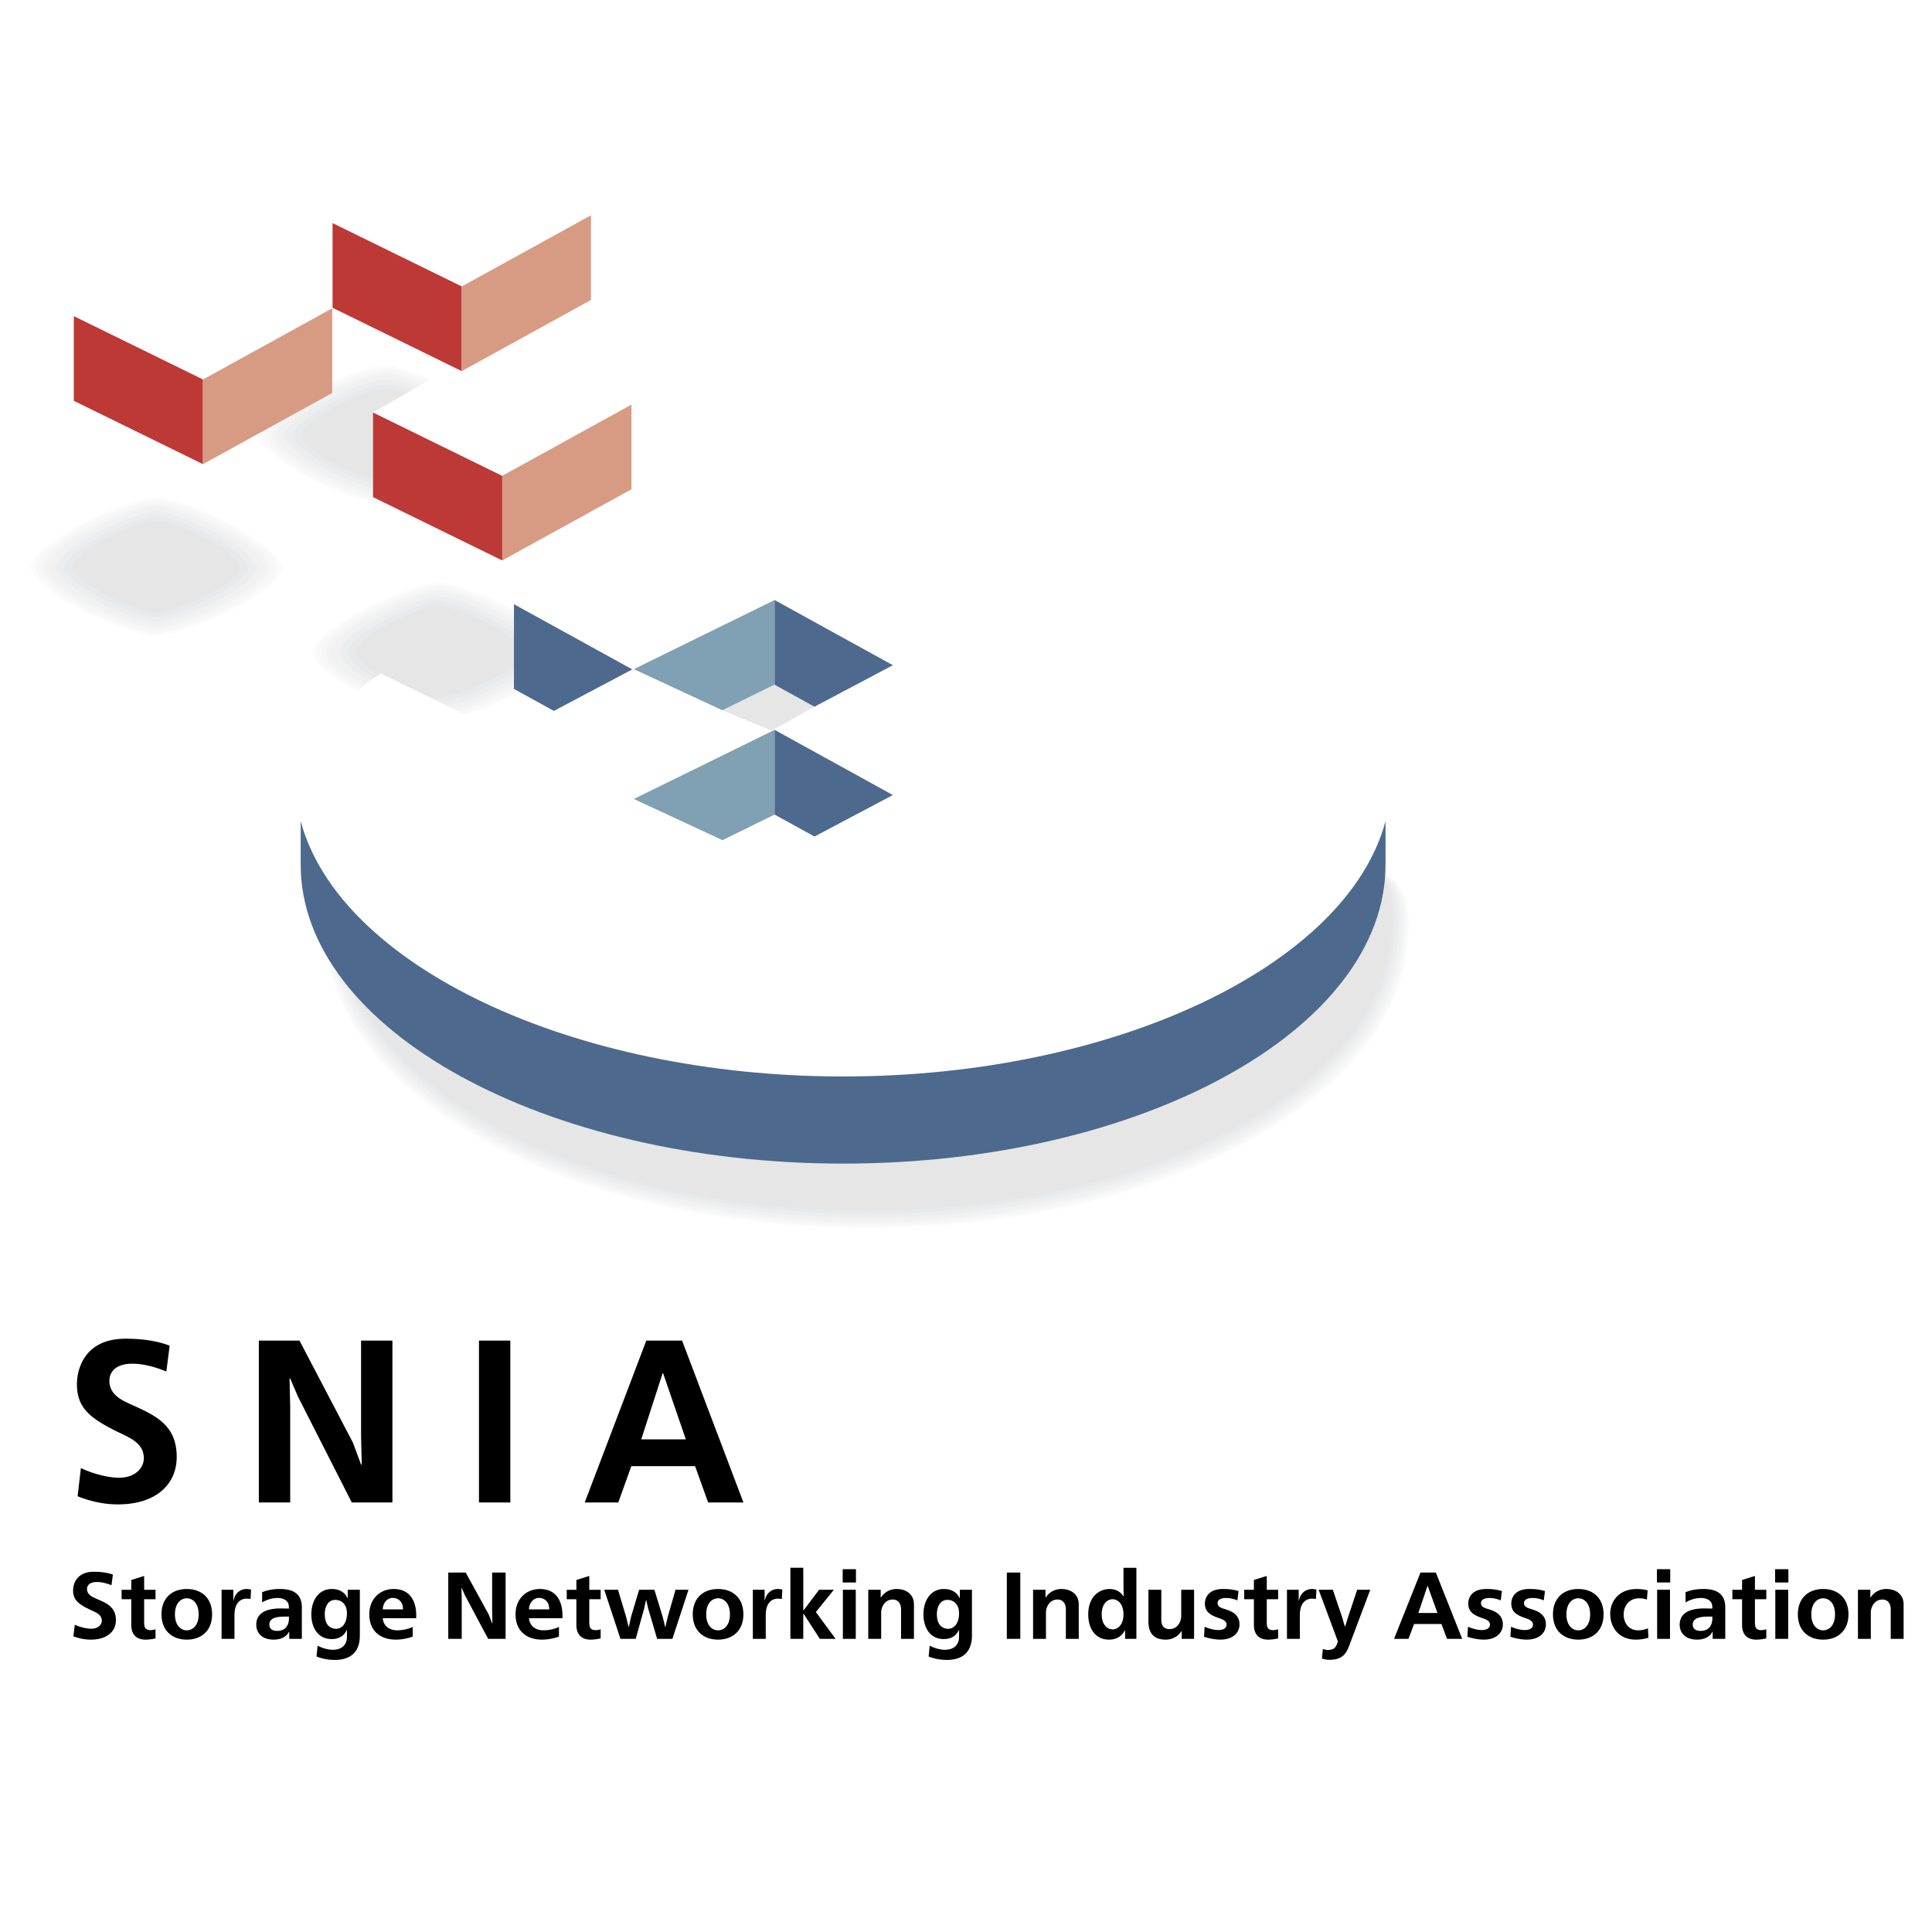 <svg xmlns="http://www.w3.org/2000/svg" width="2500" height="2500" viewBox="0 0 192.756 192.756"><g fill-rule="evenodd" clip-rule="evenodd"><path fill="#fff" d="M0 0h192.756v192.756H0V0z"/><path d="M137.592 87.314c1.658-.216 3.266 1.927 3.018 5.477 0 16.426-24.311 29.824-54.119 29.824-29.807 0-54.118-13.398-54.118-29.824 9.473 10.486 26.565 21.133 54.118 21.133 27.13 0 47.263-12.231 51.101-26.61z" fill="#fff"/><path d="M137.529 87.299c1.658-.215 3.242 1.917 2.994 5.46 0 16.393-24.273 29.764-54.036 29.764-29.761 0-54.034-13.371-54.034-29.764 9.458 10.465 26.524 21.092 54.034 21.092 27.089.001 47.212-12.201 51.042-26.552z" fill="#fbfbfb"/><path d="M137.469 87.286c1.654-.215 3.217 1.905 2.969 5.441 0 16.361-24.236 29.705-53.952 29.705-29.715 0-53.952-13.344-53.952-29.705 9.444 10.445 26.483 21.05 53.952 21.05 27.045 0 47.157-12.17 50.983-26.491z" fill="#fbfbfb"/><path d="M137.408 87.271c1.652-.214 3.189 1.896 2.943 5.424 0 16.328-24.199 29.646-53.87 29.646-29.669 0-53.868-13.318-53.868-29.646 9.429 10.424 26.443 21.008 53.868 21.008 27.005 0 47.107-12.139 50.927-26.432z" fill="#f8f8f8"/><path d="M137.346 87.257c1.65-.214 3.166 1.884 2.92 5.406 0 16.295-24.162 29.586-53.786 29.586s-53.786-13.291-53.786-29.586c9.415 10.403 26.402 20.965 53.786 20.965 26.963.001 47.053-12.107 50.866-26.371z" fill="#f8f8f8"/><path d="M137.285 87.243c1.648-.213 3.141 1.874 2.895 5.389 0 16.263-24.125 29.528-53.703 29.528-29.579 0-53.703-13.266-53.703-29.528 9.4 10.382 26.361 20.923 53.703 20.923 26.921 0 47.002-12.076 50.808-26.312z" fill="#f5f6f6"/><path d="M137.225 87.229c1.645-.213 3.115 1.863 2.869 5.371 0 16.23-24.088 29.468-53.62 29.468-29.533 0-53.62-13.238-53.62-29.468 9.386 10.361 26.321 20.88 53.62 20.88 26.88 0 46.948-12.042 50.751-26.251z" fill="#f5f6f6"/><path d="M137.164 87.214c1.641-.213 3.09 1.853 2.844 5.354 0 16.198-24.049 29.409-53.537 29.409-29.487 0-53.537-13.211-53.537-29.409 9.371 10.34 26.28 20.84 53.537 20.84 26.838 0 46.896-12.013 50.693-26.194z" fill="#f3f3f4"/><path d="M137.102 87.2c1.641-.212 3.066 1.842 2.82 5.336 0 16.165-24.012 29.351-53.454 29.351-29.441 0-53.454-13.186-53.454-29.351 9.357 10.319 26.239 20.798 53.454 20.798 26.798 0 46.844-11.982 50.634-26.134z" fill="#f3f3f4"/><path d="M137.041 87.186c1.637-.212 3.041 1.832 2.795 5.318 0 16.132-23.975 29.291-53.371 29.291s-53.371-13.158-53.371-29.291c9.342 10.298 26.199 20.755 53.371 20.755 26.756.001 46.793-11.95 50.576-26.073z" fill="#f1f1f2"/><path d="M136.98 87.172c1.635-.211 3.014 1.821 2.77 5.301 0 16.1-23.938 29.23-53.288 29.23-29.35 0-53.288-13.131-53.288-29.23 9.328 10.277 26.158 20.713 53.288 20.713 26.714 0 46.739-11.92 50.518-26.014z" fill="#f1f1f2"/><path d="M136.918 87.158c1.633-.211 2.99 1.811 2.746 5.283 0 16.067-23.9 29.172-53.205 29.172s-53.205-13.105-53.205-29.172c9.313 10.256 26.117 20.67 53.205 20.67 26.672 0 46.687-11.888 50.459-25.953z" fill="#f1f1f2"/><path d="M136.857 87.143c1.629-.21 2.965 1.801 2.721 5.266 0 16.034-23.863 29.112-53.122 29.112s-53.122-13.078-53.122-29.112c9.299 10.235 26.077 20.63 53.122 20.63 26.632 0 46.636-11.859 50.401-25.896z" fill="#efeff0"/><path d="M136.797 87.129c1.627-.21 2.939 1.79 2.695 5.248 0 16.001-23.826 29.052-53.038 29.052-29.213 0-53.039-13.051-53.039-29.052 9.284 10.214 26.036 20.587 53.039 20.587 26.589.001 46.581-11.827 50.343-25.835z" fill="#ecedee"/><path d="M136.736 87.115c1.623-.209 2.914 1.78 2.67 5.231 0 15.969-23.787 28.994-52.955 28.994-29.167 0-52.957-13.025-52.957-28.994 9.27 10.193 25.995 20.545 52.957 20.545 26.547 0 46.529-11.797 50.285-25.776z" fill="#ecedee"/><path d="M136.674 87.101c1.623-.209 2.891 1.769 2.648 5.213 0 15.936-23.752 28.934-52.874 28.934-29.122 0-52.874-12.998-52.874-28.934 9.255 10.174 25.955 20.502 52.874 20.502 26.505 0 46.478-11.765 50.226-25.715z" fill="#ecedee"/><path d="M136.613 87.086c1.619-.208 2.865 1.758 2.623 5.195 0 15.904-23.715 28.875-52.791 28.875-29.076 0-52.79-12.971-52.79-28.875 9.24 10.154 25.914 20.46 52.79 20.46 26.465.001 46.426-11.733 50.168-25.655z" fill="#eaebec"/><path d="M136.553 87.073c1.615-.208 2.838 1.747 2.598 5.178 0 15.871-23.678 28.816-52.708 28.816-29.03 0-52.708-12.945-52.708-28.816 9.226 10.132 25.873 20.419 52.708 20.419 26.422 0 46.371-11.705 50.11-25.597z" fill="#e8e9ea"/><path d="M136.49 87.058c1.615-.208 2.814 1.737 2.574 5.16 0 15.838-23.641 28.756-52.625 28.756s-52.624-12.918-52.624-28.756c9.211 10.112 25.832 20.377 52.624 20.377 26.381.001 46.321-11.671 50.051-25.537z" fill="#e8e9ea"/><path d="M136.43 87.044c1.611-.208 2.789 1.727 2.549 5.143 0 15.805-23.604 28.696-52.542 28.696s-52.541-12.891-52.541-28.696c9.197 10.09 25.792 20.334 52.541 20.334 26.338 0 46.268-11.64 49.993-25.477z" fill="#e8e9ea"/><path d="M136.369 87.03c1.609-.207 2.764 1.716 2.523 5.125 0 15.773-23.566 28.638-52.458 28.638-28.894 0-52.458-12.865-52.458-28.638 9.183 10.07 25.75 20.292 52.458 20.292 26.298 0 46.214-11.609 49.935-25.417z" fill="#e6e6e7"/><path d="M136.309 87.016c1.605-.207 2.738 1.705 2.498 5.107 0 15.74-23.527 28.578-52.375 28.578s-52.375-12.838-52.375-28.578c9.168 10.048 25.709 20.25 52.375 20.25 26.256 0 46.162-11.578 49.877-25.357z" fill="#e6e6e7"/><path d="M43.471 72.042c-3.013-.146-12.835-4.737-12.45-7.103s9.867-6.955 12.808-6.922c2.941.034 12.628 4.702 12.704 7.119.075 2.419-10.049 7.053-13.062 6.906z" fill="#fff"/><path d="M43.477 71.921c-2.96-.144-12.613-4.656-12.235-6.98.378-2.324 9.696-6.834 12.586-6.802 2.89.033 12.41 4.62 12.484 6.996.073 2.377-9.875 6.93-12.835 6.786z" fill="#fbfbfb"/><path d="M43.482 71.8c-2.908-.142-12.391-4.574-12.02-6.857.372-2.283 9.526-6.714 12.365-6.682 2.839.032 12.191 4.539 12.263 6.873.074 2.334-9.7 6.807-12.608 6.666z" fill="#fbfbfb"/><path d="M43.487 71.678c-2.856-.138-12.168-4.491-11.804-6.734.365-2.242 9.355-6.594 12.143-6.562 2.788.032 11.972 4.458 12.043 6.75.072 2.292-9.526 6.685-12.382 6.546z" fill="#f8f8f8"/><path d="M43.492 71.557c-2.804-.136-11.947-4.41-11.588-6.611.358-2.201 9.184-6.474 11.921-6.442 2.737.031 11.754 4.375 11.824 6.626.07 2.251-9.353 6.563-12.157 6.427z" fill="#f8f8f8"/><path d="M43.498 71.436c-2.752-.134-11.725-4.328-11.373-6.488s9.014-6.354 11.7-6.323 11.535 4.294 11.604 6.503-9.179 6.441-11.931 6.308z" fill="#f5f6f6"/><path d="M43.502 71.314c-2.7-.131-11.502-4.246-11.157-6.365.345-2.12 8.843-6.233 11.478-6.203s11.317 4.213 11.384 6.38-9.004 6.319-11.705 6.188z" fill="#f5f6f6"/><path d="M43.508 71.193c-2.647-.128-11.28-4.164-10.942-6.242.338-2.078 8.672-6.112 11.256-6.083 2.584.03 11.098 4.132 11.165 6.257.066 2.125-8.831 6.197-11.479 6.068z" fill="#f3f3f4"/><path d="M43.513 71.072c-2.596-.126-11.058-4.082-10.727-6.119.332-2.038 8.501-5.992 11.035-5.963 2.534.028 10.879 4.05 10.944 6.133.066 2.083-8.656 6.075-11.252 5.949z" fill="#f3f3f4"/><path d="M43.519 70.95c-2.543-.124-10.836-4-10.511-5.996.325-1.997 8.33-5.872 10.813-5.843 2.482.028 10.661 3.969 10.725 6.01.062 2.041-8.484 5.953-11.027 5.829z" fill="#f1f1f2"/><path d="M43.523 70.829c-2.491-.121-10.613-3.917-10.295-5.873.318-1.956 8.16-5.751 10.591-5.724 2.432.028 10.442 3.888 10.505 5.887.062 2-8.309 5.831-10.801 5.71z" fill="#f1f1f2"/><path d="M43.529 70.708c-2.439-.118-10.392-3.835-10.08-5.75.312-1.915 7.989-5.631 10.37-5.604 2.381.027 10.224 3.806 10.285 5.764s-8.136 5.708-10.575 5.59z" fill="#f1f1f2"/><path d="M43.534 70.586c-2.387-.116-10.169-3.754-9.864-5.628.305-1.874 7.818-5.511 10.148-5.484 2.33.027 10.005 3.725 10.065 5.641s-7.962 5.587-10.349 5.471z" fill="#efeff0"/><path d="M43.54 70.465c-2.335-.113-9.947-3.671-9.649-5.504.299-1.833 7.647-5.391 9.927-5.364 2.278.026 9.786 3.644 9.845 5.517.057 1.873-7.789 5.464-10.123 5.351z" fill="#ecedee"/><path d="M43.544 70.343c-2.282-.11-9.725-3.589-9.434-5.382.292-1.792 7.477-5.27 9.705-5.244 2.228.025 9.568 3.562 9.625 5.394.058 1.833-7.613 5.343-9.896 5.232z" fill="#ecedee"/><path d="M43.55 70.222c-2.23-.108-9.503-3.508-9.218-5.259.285-1.751 7.305-5.149 9.482-5.125s9.349 3.481 9.406 5.271c.055 1.791-7.44 5.222-9.67 5.113z" fill="#ecedee"/><path d="M43.555 70.101c-2.179-.105-9.281-3.425-9.003-5.136.278-1.71 7.135-5.029 9.262-5.004 2.126.024 9.13 3.399 9.185 5.147.055 1.748-7.266 5.099-9.444 4.993z" fill="#eaebec"/><path d="M43.56 69.979c-2.126-.103-9.059-3.344-8.787-5.013.272-1.669 6.964-4.909 9.04-4.885s8.913 3.318 8.966 5.024c.053 1.708-7.093 4.978-9.219 4.874z" fill="#e8e9ea"/><path d="M43.565 69.858c-2.074-.101-8.836-3.262-8.572-4.89.266-1.628 6.793-4.789 8.818-4.766 2.024.023 8.693 3.237 8.746 4.901.052 1.666-6.917 4.855-8.992 4.755z" fill="#e8e9ea"/><path d="M43.571 69.737c-2.022-.098-8.614-3.18-8.356-4.767.259-1.587 6.623-4.668 8.596-4.646s8.476 3.156 8.526 4.778c.05 1.623-6.745 4.732-8.766 4.635z" fill="#e8e9ea"/><path d="M43.576 69.615c-1.97-.095-8.392-3.098-8.14-4.644.251-1.546 6.452-4.548 8.375-4.525 1.922.022 8.256 3.074 8.306 4.655.048 1.581-6.572 4.61-8.541 4.514z" fill="#e6e6e7"/><path d="M43.581 69.494c-1.917-.093-8.17-3.016-7.925-4.521.245-1.505 6.281-4.427 8.153-4.406 1.872.021 8.038 2.993 8.086 4.532.048 1.539-6.396 4.488-8.314 4.395z" fill="#e6e6e7"/><path d="M38.095 50.386c-3.013-.146-12.835-4.738-12.45-7.103.385-2.365 9.867-6.956 12.808-6.922 2.941.034 12.628 4.701 12.703 7.119.075 2.419-10.048 7.052-13.061 6.906z" fill="#fff"/><path d="M38.101 50.265c-2.961-.144-12.613-4.656-12.235-6.98s9.696-6.834 12.586-6.802c2.89.033 12.41 4.62 12.483 6.997.074 2.375-9.874 6.929-12.834 6.785z" fill="#fbfbfb"/><path d="M38.106 50.143c-2.909-.141-12.391-4.573-12.02-6.856.371-2.283 9.525-6.714 12.364-6.682 2.839.033 12.191 4.539 12.264 6.873.074 2.334-9.7 6.807-12.608 6.665z" fill="#fbfbfb"/><path d="M38.111 50.022c-2.856-.138-12.169-4.491-11.804-6.734.365-2.242 9.354-6.594 12.143-6.562 2.788.032 11.972 4.457 12.043 6.75s-9.526 6.685-12.382 6.546z" fill="#f8f8f8"/><path d="M38.116 49.901c-2.804-.136-11.947-4.41-11.588-6.611.358-2.201 9.184-6.474 11.921-6.442 2.737.031 11.754 4.376 11.824 6.626s-9.353 6.563-12.157 6.427z" fill="#f8f8f8"/><path d="M38.121 49.779c-2.751-.133-11.724-4.328-11.373-6.488.352-2.16 9.013-6.353 11.699-6.322 2.687.031 11.535 4.294 11.604 6.503.07 2.208-9.177 6.441-11.93 6.307z" fill="#f5f6f6"/><path d="M38.126 49.658c-2.7-.131-11.502-4.245-11.157-6.365s8.842-6.233 11.478-6.203c2.635.03 11.316 4.213 11.384 6.38.068 2.167-9.005 6.319-11.705 6.188z" fill="#f5f6f6"/><path d="M38.132 49.537c-2.648-.128-11.28-4.164-10.942-6.242s8.671-6.112 11.256-6.083c2.584.03 11.098 4.132 11.165 6.257s-8.831 6.196-11.479 6.068z" fill="#f3f3f4"/><path d="M38.137 49.415c-2.596-.125-11.058-4.082-10.727-6.119s8.501-5.992 11.035-5.963c2.533.029 10.879 4.051 10.944 6.134s-8.657 6.075-11.252 5.948z" fill="#f3f3f4"/><path d="M38.142 49.294c-2.543-.124-10.835-4-10.511-5.997.325-1.997 8.33-5.872 10.812-5.843 2.483.028 10.661 3.969 10.725 6.01.064 2.042-8.482 5.953-11.026 5.83z" fill="#f1f1f2"/><path d="M38.147 49.172c-2.491-.121-10.614-3.918-10.295-5.873.318-1.956 8.159-5.752 10.591-5.724 2.432.028 10.442 3.887 10.504 5.887.063 2-8.308 5.831-10.8 5.71z" fill="#f1f1f2"/><path d="M38.153 49.051c-2.439-.118-10.392-3.836-10.08-5.75.312-1.915 7.988-5.631 10.369-5.604s10.224 3.807 10.285 5.764c.061 1.957-8.135 5.708-10.574 5.59z" fill="#f1f1f2"/><path d="M38.158 48.93c-2.387-.116-10.169-3.754-9.864-5.627.305-1.874 7.818-5.511 10.148-5.484 2.33.027 10.005 3.725 10.065 5.641.059 1.915-7.962 5.585-10.349 5.47z" fill="#efeff0"/><path d="M38.163 48.809c-2.335-.114-9.947-3.672-9.649-5.505s7.647-5.39 9.926-5.364c2.279.026 9.787 3.644 9.845 5.517.059 1.874-7.787 5.464-10.122 5.352z" fill="#ecedee"/><path d="M38.168 48.687c-2.283-.111-9.726-3.59-9.434-5.382s7.477-5.27 9.705-5.244 9.568 3.562 9.625 5.395-7.613 5.342-9.896 5.231z" fill="#ecedee"/><path d="M38.174 48.565c-2.231-.108-9.503-3.507-9.218-5.258.285-1.751 7.306-5.15 9.483-5.125 2.177.025 9.35 3.481 9.405 5.271.055 1.791-7.44 5.221-9.67 5.112z" fill="#ecedee"/><path d="M38.179 48.444c-2.178-.106-9.281-3.426-9.002-5.136.278-1.71 7.135-5.029 9.261-5.005 2.126.024 9.131 3.399 9.186 5.148.053 1.749-7.267 5.099-9.445 4.993z" fill="#eaebec"/><path d="M38.184 48.323c-2.126-.103-9.059-3.344-8.787-5.013.272-1.669 6.964-4.909 9.04-4.885 2.075.023 8.913 3.318 8.965 5.024.053 1.707-7.092 4.977-9.218 4.874z" fill="#e8e9ea"/><path d="M38.189 48.202c-2.074-.101-8.836-3.262-8.571-4.89.265-1.628 6.793-4.789 8.818-4.765 2.024.023 8.694 3.237 8.746 4.901s-6.919 4.854-8.993 4.754z" fill="#e8e9ea"/><path d="M38.194 48.081c-2.021-.099-8.614-3.18-8.356-4.768.259-1.587 6.622-4.668 8.596-4.645 1.974.022 8.475 3.155 8.526 4.778.051 1.623-6.744 4.732-8.766 4.635z" fill="#e8e9ea"/><path d="M38.2 47.959c-1.97-.096-8.392-3.098-8.141-4.644.252-1.547 6.452-4.548 8.375-4.526s8.256 3.074 8.306 4.655c.049 1.581-6.571 4.61-8.54 4.515z" fill="#e6e6e7"/><path d="M38.205 47.837c-1.917-.093-8.17-3.016-7.925-4.521s6.281-4.427 8.153-4.406 8.038 2.993 8.086 4.531c.047 1.54-6.396 4.49-8.314 4.396z" fill="#e6e6e7"/><path d="M138.236 81.921v4.346c0 16.426-24.311 29.825-54.118 29.825S30 102.694 30 86.267v-4.346c3.838 14.38 26.989 25.479 54.119 25.479 27.129 0 50.281-11.099 54.117-25.479z" fill="#4d698d"/><path fill="#bd3936" d="M20.253 37.86l-12.89-6.32v8.45l12.89 6.32v-8.45zM50.11 47.467l-12.891-6.32v8.451l12.891 6.319v-8.45z"/><path fill="#fff" d="M50.11 47.467l-12.891-6.32 12.643-7.256 12.89 6.319-12.642 7.257z"/><path fill="#80a0b3" d="M77.281 68.315l-5.201 2.554-8.842-4.109 14.043-6.895v8.45z"/><path fill="#e6e6e7" d="M77.281 68.315l-5.201 2.554 4.909 2.025 4.3-2.405-4.008-2.174z"/><path fill="#80a0b3" d="M77.281 81.269l-5.201 2.554-8.842-4.109 14.043-6.896v8.451z"/><path fill="#bd3936" d="M46.07 28.578l-12.89-6.32v8.45l12.89 6.321v-8.451z"/><path fill="#d79b84" d="M20.253 37.86l12.891-7.102v8.45L20.253 46.31v-8.45zM50.11 47.467l12.891-7.101v8.45L50.11 55.917v-8.45z"/><path fill="#4d698d" d="M77.281 68.315l3.98 2.193 7.823-4.14-11.803-6.503v8.45zM77.281 81.269l3.98 2.192 7.823-4.14-11.803-6.503v8.451zM51.279 68.733l3.982 2.194 7.823-4.141-11.805-6.503v8.45z"/><path fill="#d79b84" d="M46.07 28.578l12.891-7.101v8.45L46.07 37.029v-8.451z"/><path d="M15.292 63.54c-3.013-.146-12.835-4.737-12.45-7.103s9.867-6.955 12.808-6.922c2.941.034 12.628 4.702 12.704 7.12.074 2.418-10.05 7.052-13.062 6.905z" fill="#fff"/><path d="M15.297 63.419c-2.96-.144-12.613-4.656-12.234-6.98.378-2.324 9.696-6.835 12.586-6.802s12.41 4.62 12.483 6.996c.074 2.376-9.874 6.929-12.835 6.786z" fill="#fbfbfb"/><path d="M15.302 63.297c-2.909-.141-12.391-4.573-12.02-6.857.372-2.283 9.525-6.714 12.365-6.682 2.839.033 12.191 4.539 12.264 6.873s-9.701 6.808-12.609 6.666z" fill="#fbfbfb"/><path d="M15.307 63.176c-2.856-.138-12.168-4.492-11.804-6.734.365-2.242 9.355-6.594 12.143-6.562 2.788.032 11.972 4.458 12.044 6.75.072 2.292-9.526 6.685-12.383 6.546z" fill="#f8f8f8"/><path d="M15.312 63.055c-2.804-.136-11.946-4.41-11.588-6.611.358-2.202 9.185-6.474 11.921-6.442 2.737.031 11.753 4.376 11.824 6.626.071 2.25-9.352 6.563-12.157 6.427z" fill="#f8f8f8"/><path d="M15.318 62.933c-2.752-.133-11.725-4.328-11.373-6.488.352-2.161 9.014-6.353 11.7-6.323 2.686.031 11.535 4.294 11.604 6.503.068 2.209-9.179 6.442-11.931 6.308z" fill="#f5f6f6"/><path d="M15.323 62.812c-2.699-.131-11.502-4.246-11.157-6.365.344-2.12 8.842-6.233 11.478-6.203 2.635.031 11.316 4.213 11.384 6.38.067 2.167-9.005 6.319-11.705 6.188z" fill="#f5f6f6"/><path d="M15.329 62.691c-2.648-.129-11.28-4.164-10.942-6.242.339-2.079 8.672-6.113 11.257-6.083 2.584.03 11.098 4.132 11.164 6.257.065 2.124-8.832 6.196-11.479 6.068z" fill="#f3f3f4"/><path d="M15.333 62.569c-2.595-.126-11.058-4.082-10.727-6.12.332-2.037 8.501-5.992 11.035-5.963 2.534.029 10.879 4.051 10.945 6.133.065 2.085-8.657 6.076-11.253 5.95z" fill="#f3f3f4"/><path d="M15.338 62.448c-2.543-.123-10.835-4-10.51-5.996.325-1.997 8.33-5.872 10.813-5.844 2.482.028 10.661 3.969 10.724 6.011.064 2.041-8.483 5.952-11.027 5.829z" fill="#f1f1f2"/><path d="M15.344 62.327c-2.491-.121-10.614-3.918-10.296-5.874.318-1.955 8.16-5.751 10.591-5.723 2.432.028 10.443 3.888 10.505 5.887s-8.309 5.83-10.8 5.71z" fill="#f1f1f2"/><path d="M15.349 62.205c-2.439-.118-10.391-3.835-10.08-5.75s7.989-5.631 10.369-5.604c2.381.027 10.224 3.806 10.285 5.764.061 1.957-8.134 5.709-10.574 5.59z" fill="#f1f1f2"/><path d="M15.354 62.083c-2.387-.115-10.169-3.753-9.865-5.627.305-1.874 7.818-5.51 10.148-5.484 2.33.027 10.005 3.725 10.064 5.641.061 1.916-7.96 5.587-10.347 5.47z" fill="#efeff0"/><path d="M15.36 61.962c-2.335-.113-9.947-3.672-9.649-5.505.299-1.833 7.647-5.39 9.926-5.364 2.279.026 9.787 3.644 9.845 5.518.059 1.874-7.788 5.465-10.122 5.351z" fill="#ecedee"/><path d="M15.365 61.841c-2.282-.111-9.725-3.59-9.433-5.382.292-1.792 7.476-5.27 9.705-5.244 2.228.025 9.568 3.562 9.625 5.394.056 1.832-7.615 5.343-9.897 5.232z" fill="#ecedee"/><path d="M15.37 61.72c-2.23-.108-9.503-3.508-9.218-5.259.285-1.751 7.306-5.149 9.483-5.125s9.35 3.48 9.406 5.271c.055 1.79-7.44 5.221-9.671 5.113z" fill="#ecedee"/><path d="M15.375 61.598c-2.179-.105-9.281-3.426-9.002-5.136.278-1.71 7.135-5.029 9.261-5.005 2.126.024 9.131 3.399 9.186 5.148.054 1.749-7.266 5.099-9.445 4.993z" fill="#eaebec"/><path d="M15.38 61.477c-2.126-.103-9.059-3.344-8.787-5.013.272-1.67 6.964-4.909 9.04-4.885 2.075.024 8.912 3.318 8.965 5.025.054 1.706-7.091 4.976-9.218 4.873z" fill="#e8e9ea"/><path d="M15.386 61.355c-2.074-.101-8.836-3.261-8.572-4.89.266-1.628 6.793-4.788 8.818-4.765 2.024.023 8.693 3.236 8.746 4.901.052 1.666-6.919 4.855-8.992 4.754z" fill="#e8e9ea"/><path d="M15.391 61.234c-2.022-.098-8.614-3.179-8.356-4.767s6.623-4.668 8.596-4.646c1.973.022 8.475 3.155 8.525 4.778.052 1.624-6.743 4.734-8.765 4.635z" fill="#e8e9ea"/><path d="M15.396 61.113c-1.969-.096-8.392-3.098-8.141-4.644.252-1.546 6.452-4.547 8.375-4.526 1.922.022 8.256 3.074 8.306 4.655.049 1.581-6.57 4.61-8.54 4.515z" fill="#e6e6e7"/><path d="M15.401 60.992c-1.917-.093-8.17-3.016-7.925-4.521.245-1.505 6.281-4.427 8.153-4.405 1.872.021 8.038 2.992 8.086 4.531.048 1.538-6.396 4.487-8.314 4.395z" fill="#e6e6e7"/><path d="M7.742 149.281c1.167.463 2.511.812 4.009.812 3.986 0 5.88-2.15 5.88-4.713 0-3.23-2.092-4.154-4.669-5.307-.969-.439-2.048-1.016-2.048-2.309 0-.67.396-1.707 2.312-1.707 1.145 0 2.467.393 3.37.783l.331-2.584c-1.41-.531-2.952-.693-4.405-.693-4.009 0-4.846 2.932-4.846 4.547 0 2.285 1.255 3.301 3.568 4.5 1.41.74 3.106 1.201 3.106 2.885 0 .9-.793 1.939-2.467 1.939-1.035 0-2.577-.369-3.811-.969l-.33 2.816zM25.826 133.75v16.154h3.128v-9.508l-.066-2.861h.066l.771 1.801 5.374 10.568h4.052V133.75h-3.127v9.508l.066 2.863h-.066l-.815-2.193-5.33-10.178h-4.053zM47.787 149.904h3.128V133.75h-3.128v16.154zM64.483 133.75l-6.145 16.154h3.348l1.3-3.623h6.365l1.299 3.623h3.524l-6.123-16.154h-3.568zm-.506 9.855l2.136-6.602h.044l2.269 6.602h-4.449zM7.319 163.254a4.85 4.85 0 0 0 1.721.332c1.712 0 2.525-.881 2.525-1.93 0-1.324-.898-1.701-2.004-2.174-.416-.18-.879-.418-.879-.947 0-.273.17-.699.993-.699.492 0 1.059.16 1.447.322l.142-1.059c-.605-.219-1.267-.285-1.891-.285-1.721 0-2.08 1.201-2.08 1.863 0 .936.539 1.352 1.532 1.844.605.303 1.333.492 1.333 1.182 0 .369-.341.795-1.059.795-.445 0-1.106-.152-1.636-.398l-.144 1.154zM13.096 159.557v2.516c0 .322.009 1.514 1.428 1.514.454 0 .917-.105.993-.123v-.908a1.747 1.747 0 0 1-.501.084c-.633 0-.633-.434-.633-.859v-2.223h1.135v-.945h-1.135v-1.381l-1.286.406v.975h-.965v.945h.964v-.001zM16.112 161.061c0 1.635 1.068 2.525 2.524 2.525s2.524-.891 2.524-2.525c0-1.637-1.068-2.525-2.524-2.525s-2.524.888-2.524 2.525zm1.343 0c0-1.135.615-1.598 1.182-1.598s1.182.463 1.182 1.598-.615 1.598-1.182 1.598-1.182-.464-1.182-1.598zM22.107 158.611v4.898h1.286v-2.355c0-1.371.728-1.654 1.191-1.654.132 0 .322.02.416.029l.047-.938a2.412 2.412 0 0 0-.426-.057c-.756 0-1.201.539-1.314 1.135h-.028v-1.059h-1.172v.001zM26.154 159.869c.576-.322 1.059-.436 1.569-.436.161 0 1.059.029 1.097.842l.01.209h-.114c-.236 0-.482-.01-.718-.01-2.08 0-2.43.945-2.43 1.617 0 .766.501 1.494 1.74 1.494 1.068 0 1.428-.588 1.532-.795h.019v.719h1.257v-3.092c0-.738-.18-1.883-2.166-1.883-.662 0-1.21.086-1.796.322v1.013zm2.676 1.418v.123c0 1.059-.644 1.305-1.173 1.305-.567 0-.785-.283-.785-.633 0-.785 1.031-.795 1.74-.795h.218zM31.581 165.27c.719.283 1.362.34 1.825.34 2.468 0 2.496-1.918 2.496-2.488v-4.51h-1.21v.822h-.028c-.425-.916-1.39-.898-1.588-.898-1.173 0-2.014 1.004-2.014 2.545 0 1.135.539 2.449 2.033 2.449 1.031 0 1.39-.654 1.494-.891h.028v.645c0 .814-.501 1.314-1.418 1.314-.53 0-1.088-.189-1.513-.406l-.105 1.078zm1.862-5.647c.718 0 1.172.512 1.172 1.334 0 1.049-.529 1.551-1.078 1.551-.435 0-1.134-.229-1.134-1.457 0-.737.322-1.428 1.04-1.428zM41.527 161.447v-.293c0-.434-.038-2.619-2.26-2.619-1.314 0-2.42.947-2.42 2.525 0 1.73 1.172 2.525 2.638 2.525.586 0 1.191-.115 1.693-.303v-.965a3.69 3.69 0 0 1-1.532.34c-.965 0-1.418-.586-1.456-1.211h3.337v.001zm-3.337-.879c.009-.643.435-1.145 1.002-1.145.473 0 1.031.322 1.012 1.145H38.19zM44.723 156.891v6.619h1.343v-3.897l-.028-1.172h.028l.331.739 2.307 4.33h1.74v-6.619h-1.343v3.896l.028 1.172h-.028l-.35-.898-2.288-4.17h-1.74zM56.117 161.447v-.293c0-.434-.038-2.619-2.26-2.619-1.314 0-2.421.947-2.421 2.525 0 1.73 1.173 2.525 2.638 2.525.586 0 1.191-.115 1.692-.303v-.965a3.69 3.69 0 0 1-1.532.34c-.964 0-1.418-.586-1.456-1.211h3.339v.001zm-3.338-.879c.01-.643.435-1.145 1.002-1.145.473 0 1.031.322 1.012 1.145h-2.014zM57.506 159.557v2.516c0 .322.01 1.514 1.428 1.514.454 0 .917-.105.993-.123v-.908a1.747 1.747 0 0 1-.501.084c-.633 0-.633-.434-.633-.859v-2.223h1.135v-.945h-1.135v-1.381l-1.286.406v.975h-.964v.945h.963v-.001zM60.286 158.611l1.617 4.899h1.522l.851-3.055.171-.803h.028l.189.813.898 3.045h1.522l1.608-4.899h-1.296l-.775 2.705-.236 1.02h-.019l-.246-1.012-.832-2.713h-1.522l-.804 2.686-.227 1.031h-.019l-.246-1.004-.813-2.713h-1.371zM69.117 161.061c0 1.635 1.069 2.525 2.525 2.525s2.524-.891 2.524-2.525c0-1.637-1.068-2.525-2.524-2.525s-2.525.888-2.525 2.525zm1.343 0c0-1.135.615-1.598 1.182-1.598s1.182.463 1.182 1.598-.615 1.598-1.182 1.598c-.567-.001-1.182-.464-1.182-1.598zM75.112 158.611v4.898h1.286v-2.355c0-1.371.728-1.654 1.191-1.654.132 0 .321.02.416.029l.047-.938a2.414 2.414 0 0 0-.425-.057c-.756 0-1.201.539-1.314 1.135h-.028v-1.059h-1.173v.001zM78.856 156.418v7.092h1.286v-2.487h.047l1.607 2.487h1.57l-1.967-2.676 1.797-2.223h-1.475l-1.532 2.034h-.047v-4.227h-1.286zM84.094 158.611v4.898h1.286v-4.898h-1.286zm1.305-2.05h-1.324v1.322h1.324v-1.322zM87.914 163.51v-2.639c0-.529.359-1.285 1.153-1.285.605 0 .832.49.832.965v2.959h1.286v-3.434c0-.982-.728-1.541-1.74-1.541-.378 0-1.078.123-1.551.842h-.028v-.766h-1.239v4.898h1.287v.001zM92.651 165.27c.719.283 1.361.34 1.825.34 2.468 0 2.496-1.918 2.496-2.488v-4.51h-1.21v.822h-.028c-.425-.916-1.39-.898-1.588-.898-1.173 0-2.014 1.004-2.014 2.545 0 1.135.539 2.449 2.033 2.449 1.031 0 1.39-.654 1.494-.891h.028v.645c0 .814-.501 1.314-1.418 1.314-.53 0-1.088-.189-1.513-.406l-.105 1.078zm1.863-5.647c.718 0 1.172.512 1.172 1.334 0 1.049-.529 1.551-1.078 1.551-.435 0-1.134-.229-1.134-1.457 0-.737.321-1.428 1.04-1.428zM100.451 163.51h1.344v-6.619h-1.344v6.619zM104.355 163.51v-2.639c0-.529.359-1.285 1.154-1.285.605 0 .832.49.832.965v2.959h1.285v-3.434c0-.982-.727-1.541-1.738-1.541-.379 0-1.078.123-1.551.842h-.029v-.766h-1.238v4.898h1.285v.001zM112.09 156.418v2.051l.029.805h-.02c-.254-.396-.699-.738-1.408-.738-.992 0-2.117.738-2.117 2.525 0 1.551.812 2.525 2.061 2.525.936 0 1.381-.521 1.598-.928h.02v.852h1.125v-7.092h-1.288zm0 4.643c0 1.039-.566 1.504-1.086 1.504-.521 0-1.088-.465-1.088-1.504 0-1.041.566-1.504 1.088-1.504.519 0 1.086.463 1.086 1.504zM117.85 158.611v2.592c0 .66-.408 1.332-1.154 1.332-.795 0-.832-.643-.832-.965v-2.959h-1.285v3.168c0 1.684 1.152 1.807 1.738 1.807.379 0 1.078-.123 1.551-.842h.029v.766h1.238v-4.898h-1.285v-.001zM123.568 158.744c-.699-.217-1.285-.209-1.568-.209-1.447 0-1.787.889-1.787 1.447 0 .729.416 1.059 1.021 1.314.51.217 1.143.303 1.143.803 0 .199-.15.531-.812.531s-1.314-.303-1.381-.332l-.057 1.002c.492.17 1.135.285 1.627.285 1.314 0 1.91-.738 1.91-1.514 0-.965-.758-1.305-1.314-1.484-.396-.133-.869-.217-.869-.643 0-.123.047-.512.859-.512.52 0 .936.17 1.115.236l.113-.924zM125.102 159.557v2.516c0 .322.008 1.514 1.428 1.514.453 0 .916-.105.992-.123v-.908a1.76 1.76 0 0 1-.502.084c-.633 0-.633-.434-.633-.859v-2.223h1.135v-.945h-1.135v-1.381l-1.285.406v.975h-.965v.945h.965v-.001zM128.4 158.611v4.898h1.287v-2.355c0-1.371.727-1.654 1.189-1.654.133 0 .322.02.416.029l.049-.938a2.424 2.424 0 0 0-.426-.057c-.756 0-1.201.539-1.314 1.135h-.029v-1.059H128.4v.001zM131.559 158.611l1.93 5.174-.115.283c-.17.426-.453.549-.889.549-.188 0-.35-.047-.5-.104l-.096.955c.246.084.482.131.748.131 1.381 0 1.711-.709 2.004-1.492l2.07-5.496h-1.305l-.889 2.666-.303.975h-.047l-.273-.936-.918-2.705h-1.417zM141.723 156.891l-2.639 6.619h1.438l.559-1.484h2.732l.559 1.484h1.512l-2.629-6.619h-1.532zm-.217 4.037l.916-2.703h.02l.975 2.703h-1.911zM149.844 158.744c-.699-.217-1.285-.209-1.568-.209-1.447 0-1.787.889-1.787 1.447 0 .729.416 1.059 1.021 1.314.51.217 1.143.303 1.143.803 0 .199-.15.531-.812.531s-1.314-.303-1.381-.332l-.057 1.002c.492.17 1.135.285 1.627.285 1.314 0 1.91-.738 1.91-1.514 0-.965-.756-1.305-1.314-1.484-.396-.133-.869-.217-.869-.643 0-.123.047-.512.859-.512.52 0 .936.17 1.115.236l.113-.924zM154.137 158.744c-.699-.217-1.285-.209-1.568-.209-1.447 0-1.787.889-1.787 1.447 0 .729.416 1.059 1.021 1.314.51.217 1.143.303 1.143.803 0 .199-.15.531-.812.531s-1.314-.303-1.381-.332l-.057 1.002c.492.17 1.135.285 1.627.285 1.314 0 1.91-.738 1.91-1.514 0-.965-.758-1.305-1.314-1.484-.398-.133-.871-.217-.871-.643 0-.123.049-.512.861-.512.52 0 .936.17 1.115.236l.113-.924zM154.941 161.061c0 1.635 1.068 2.525 2.523 2.525 1.457 0 2.525-.891 2.525-2.525 0-1.637-1.068-2.525-2.525-2.525-1.454-.001-2.523.888-2.523 2.525zm1.342 0c0-1.135.615-1.598 1.182-1.598.568 0 1.182.463 1.182 1.598s-.613 1.598-1.182 1.598c-.567-.001-1.182-.464-1.182-1.598zM164.387 158.668a4.58 4.58 0 0 0-1.088-.133c-1.74 0-2.646 1.174-2.646 2.479 0 1.295.803 2.572 2.553 2.572.557 0 1.021-.115 1.258-.189l-.049-.938c-.33.143-.689.199-.982.199-.898 0-1.438-.689-1.438-1.578 0-.984.662-1.617 1.523-1.617.301 0 .557.037.793.133l.076-.928zM165.332 158.611v4.898h1.285v-4.898h-1.285zm1.305-2.05h-1.324v1.322h1.324v-1.322zM168.168 159.869c.578-.322 1.059-.436 1.57-.436.16 0 1.059.029 1.096.842l.01.209h-.113c-.236 0-.482-.01-.719-.01-2.08 0-2.43.945-2.43 1.617 0 .766.502 1.494 1.74 1.494 1.068 0 1.428-.588 1.531-.795h.02v.719h1.258v-3.092c0-.738-.18-1.883-2.166-1.883-.662 0-1.211.086-1.797.322v1.013zm2.676 1.418v.123c0 1.059-.643 1.305-1.172 1.305-.566 0-.785-.283-.785-.633 0-.785 1.031-.795 1.74-.795h.217zM173.805 159.557v2.516c0 .322.008 1.514 1.426 1.514.455 0 .918-.105.994-.123v-.908a1.76 1.76 0 0 1-.502.084c-.633 0-.633-.434-.633-.859v-2.223h1.135v-.945h-1.135v-1.381l-1.285.406v.975h-.965v.945h.965v-.001zM177.123 158.611v4.898h1.285v-4.898h-1.285zm1.305-2.05h-1.324v1.322h1.324v-1.322zM179.373 161.061c0 1.635 1.068 2.525 2.523 2.525 1.457 0 2.525-.891 2.525-2.525 0-1.637-1.068-2.525-2.525-2.525-1.455-.001-2.523.888-2.523 2.525zm1.342 0c0-1.135.615-1.598 1.182-1.598.568 0 1.184.463 1.184 1.598s-.615 1.598-1.184 1.598c-.567-.001-1.182-.464-1.182-1.598zM186.652 163.51v-2.639c0-.529.359-1.285 1.154-1.285.605 0 .832.49.832.965v2.959h1.285v-3.434c0-.982-.727-1.541-1.738-1.541-.379 0-1.078.123-1.551.842h-.029v-.766h-1.238v4.898h1.285v.001z"/><path d="M58.597 77.259l-28.596 2.349v-.349c0-4.078 4.522-10.132 8.015-12.056l20.581 10.056z" fill="#fff"/></g></svg>